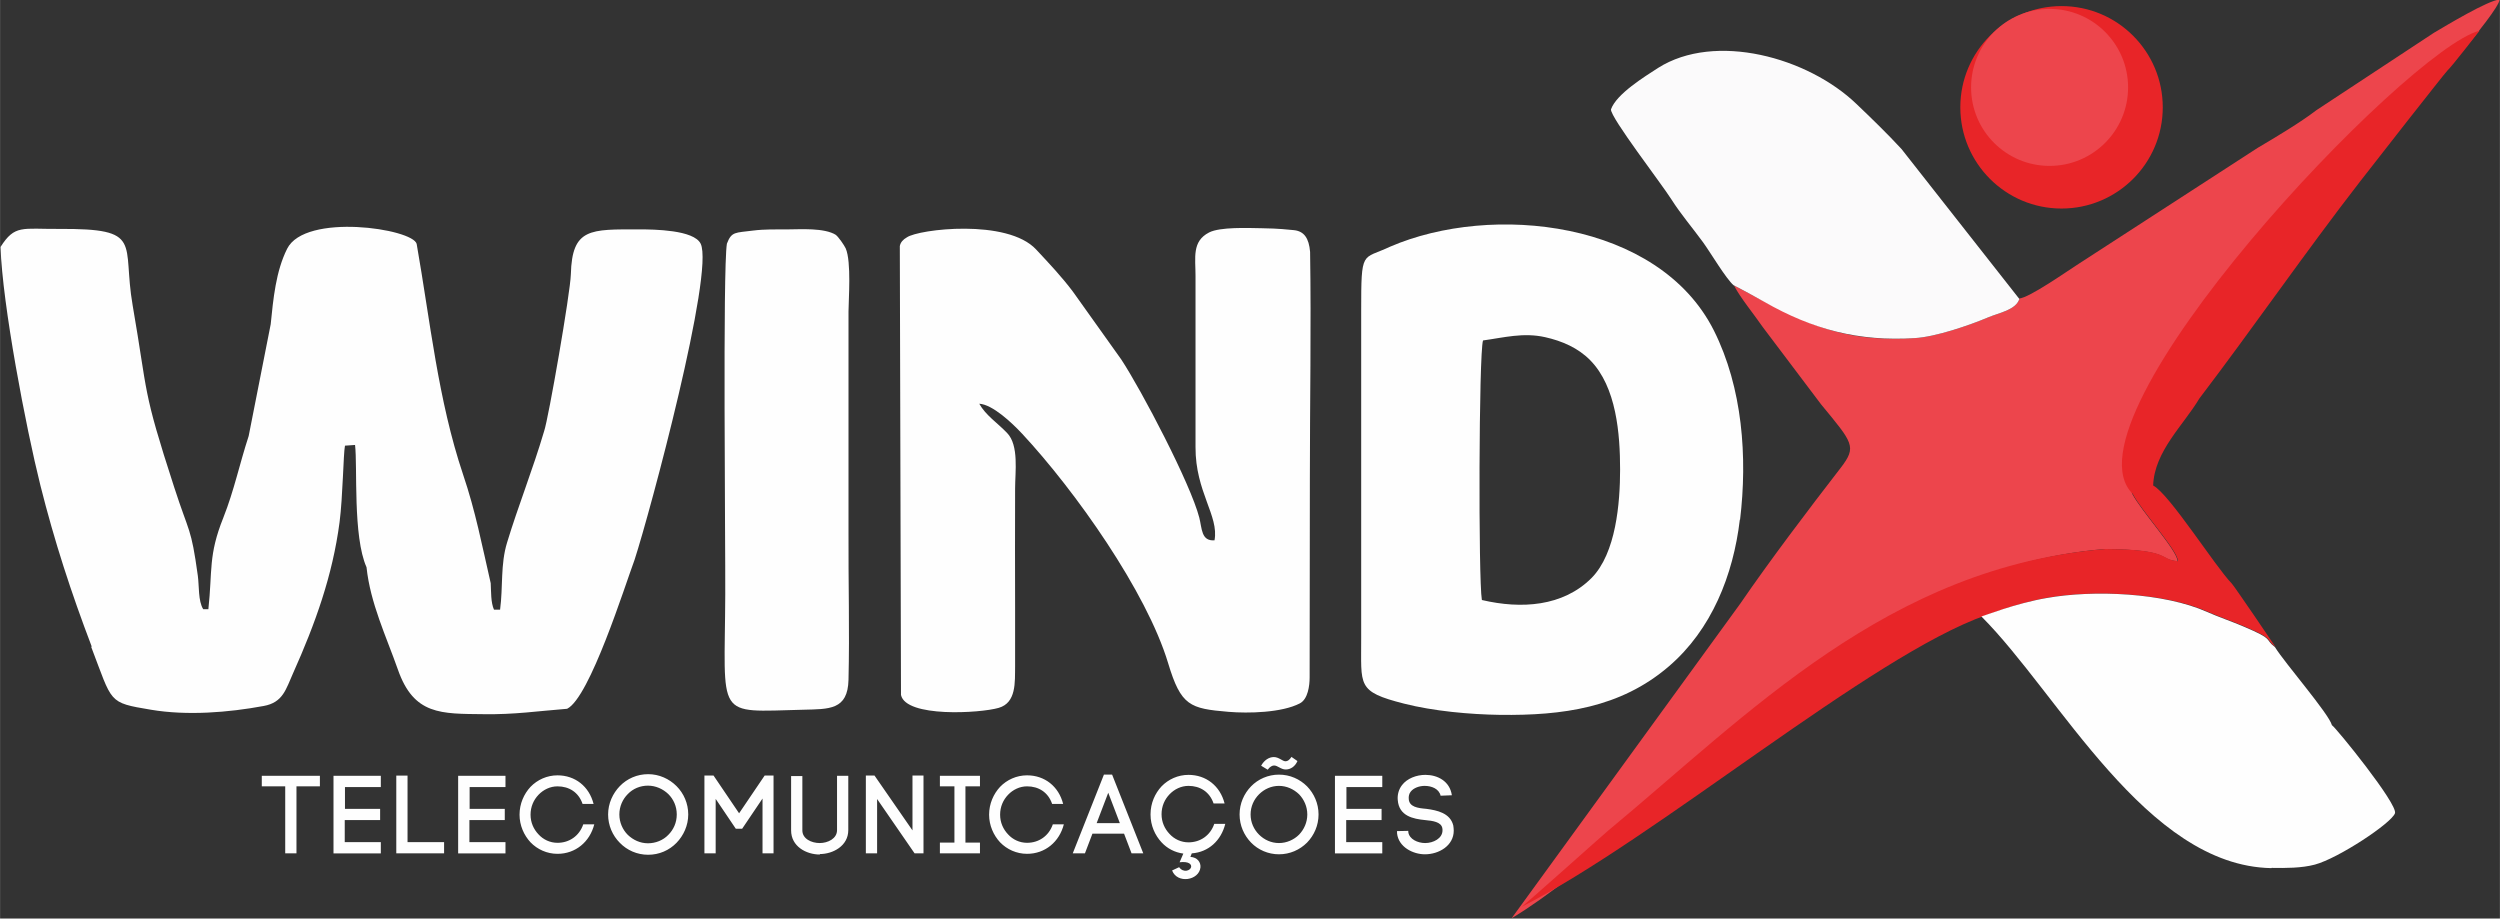 <?xml version="1.0" encoding="UTF-8"?>
<!DOCTYPE svg PUBLIC "-//W3C//DTD SVG 1.1//EN" "http://www.w3.org/Graphics/SVG/1.1/DTD/svg11.dtd">
<!-- Creator: CorelDRAW 2020 (64 Bit) -->
<svg xmlns="http://www.w3.org/2000/svg" xml:space="preserve" width="63.307mm" height="23.259mm" version="1.1" style="shape-rendering:geometricPrecision; text-rendering:geometricPrecision; image-rendering:optimizeQuality; fill-rule:evenodd; clip-rule:evenodd"
viewBox="0 0 106.69 39.2"
 xmlns:xlink="http://www.w3.org/1999/xlink"
 xmlns:xodm="http://www.corel.com/coreldraw/odm/2003">
 <rect x="0" y="0" width="106.69" height="39.2" fill="#333333" stroke="none"/>
 <defs>
  <style type="text/css">
   <![CDATA[
    .fil2 {fill:#FEFEFE}
    .fil1 {fill:#FEFEFE}
    .fil4 {fill:#E82528}
    .fil0 {fill:#ED454C}
    .fil3 {fill:#FBFAFB}
    .fil5 {fill:#FEFEFE;fill-rule:nonzero}
   ]]>
  </style>
 </defs>
 <g id="Camada_x0020_1">
  <g id="_2598272962320">
   <g>
    <path class="fil0" d="M86.18 12.76c-0.15,0.47 -0.87,0.59 -1.32,0.78 -0.83,0.35 -2.26,0.84 -3.15,0.89 -3.32,0.2 -4.84,-0.73 -7.71,-2.25 0.25,0.5 0.86,1.24 1.23,1.78l2.49 3.3c1.36,1.65 1.53,1.8 0.84,2.7 -1.37,1.77 -3.05,3.99 -4.29,5.8l-9.76 13.43c1.6,-0.96 3.25,-2.36 4.56,-3.45 2.35,-1.72 4.78,-4.44 7.16,-6.33 4.01,-3.17 8.49,-5.56 13.61,-5.98 2.86,0.03 2.26,0.46 3.09,0.52 0.01,-0.43 -1.56,-2.15 -1.93,-2.87 -0.59,-1.86 0.08,-3.8 1.34,-5.29 1.64,-2.2 3.17,-4.48 4.86,-6.56 0.74,-0.81 1.11,-1.34 1.96,-2.16 1.59,-1.54 1.54,-1.67 3.26,-3.1l1.2 -1.15c3.28,-2.93 -1.47,2.89 -1.48,2.93 0.33,-0.26 0.4,-0.37 0.59,-0.67 0.52,-0.82 3.85,-4.47 3.95,-5.1 -0.48,0.02 -2.3,1.12 -2.81,1.42l-5.01 3.3c-0.69,0.53 -1.73,1.15 -2.51,1.61l-7.61 4.93c-0.49,0.31 -2.13,1.47 -2.57,1.5z"/>
    <path class="fil1" d="M63.24 25.6c-0.15,-0.87 -0.13,-10.53 0.05,-11.07 0.88,-0.12 1.72,-0.35 2.65,-0.14 0.72,0.16 1.41,0.46 1.92,0.98 1.13,1.14 1.28,3.17 1.28,4.67 -0,1.41 -0.17,3.57 -1.22,4.63 -1.22,1.22 -3,1.33 -4.67,0.94zm11.02 -3.42c0.32,-2.66 0.11,-5.63 -1.12,-8.08 -2.36,-4.68 -9.47,-5.45 -13.82,-3.57 -1.2,0.57 -1.23,0.08 -1.23,2.76l0 13.94c0.01,2.04 -0.21,2.28 1.83,2.8 1.26,0.32 2.79,0.46 4.11,0.48 2.63,0.03 5.12,-0.29 7.19,-2.07 1.83,-1.57 2.75,-3.9 3.03,-6.26z"/>
    <path class="fil2" d="M43.62 18.51c2.27,2.44 5.31,6.74 6.23,9.79 0.55,1.83 0.93,1.94 2.58,2.08 0.84,0.07 2.27,0.04 3.04,-0.36 0.35,-0.18 0.42,-0.76 0.42,-1.11l0.01 -8.52c0,-3.23 0.06,-6.39 0.01,-9.64 -0.05,-0.58 -0.25,-0.89 -0.71,-0.93 -0.23,-0.02 -0.61,-0.07 -1.36,-0.08 -0.58,-0.01 -1.77,-0.06 -2.24,0.18 -0.74,0.38 -0.58,1.07 -0.58,1.86l0 7.3c-0.01,1.91 1.01,2.94 0.81,3.98 -0.57,0.04 -0.53,-0.5 -0.65,-0.97 -0.37,-1.44 -2.46,-5.43 -3.33,-6.75l-2.06 -2.89c-0.48,-0.64 -1.02,-1.21 -1.57,-1.8 -1.23,-1.33 -5.02,-0.87 -5.52,-0.52 -0.16,0.09 -0.27,0.21 -0.3,0.37l0.05 19.16c0.21,0.97 3.38,0.78 4.17,0.55 0.76,-0.22 0.69,-1.1 0.7,-1.77 0,-0.84 0,-1.68 -0,-2.53 -0,-1.68 -0.01,-3.37 0,-5.05 0,-0.72 0.17,-1.85 -0.34,-2.38 -0.42,-0.44 -0.91,-0.75 -1.19,-1.25 0.57,0.03 1.41,0.83 1.82,1.27z"/>
    <path class="fil3" d="M74 12.18c0.46,0.24 0.83,0.44 1.29,0.7 2.08,1.19 4.05,1.7 6.42,1.55 0.89,-0.05 2.32,-0.54 3.15,-0.89 0.45,-0.19 1.17,-0.31 1.32,-0.78l-5.03 -6.4c-0.61,-0.66 -1.28,-1.31 -1.92,-1.92 -2.08,-2 -6.04,-3.08 -8.47,-1.54 -0.57,0.37 -1.78,1.11 -2.01,1.77 -0.02,0.35 2.15,3.16 2.58,3.84 0.4,0.63 0.89,1.2 1.35,1.83 0.32,0.44 0.98,1.56 1.31,1.84z"/>
    <path class="fil4" d="M84.75 26.26c0.1,-0.02 1.28,-0.51 2.63,-0.75 1.99,-0.34 5,-0.22 6.84,0.6 0.5,0.22 1.01,0.39 1.55,0.62 1.35,0.57 0.86,0.51 1.34,0.88 -0,-0.01 -1.74,-2.57 -1.86,-2.7 -0.72,-0.74 -2.66,-3.82 -3.36,-4.19 0.05,-1.46 1.3,-2.58 1.97,-3.71 2.32,-3.05 4.54,-6.27 6.85,-9.25 0.43,-0.56 3.68,-4.71 3.74,-4.75 0.18,-0.16 1.37,-1.7 1.37,-1.7 -3.09,0.77 -18.07,16.56 -14.8,19.77 0.37,0.72 1.94,2.44 1.93,2.87 -0.83,-0.07 -0.23,-0.5 -3.09,-0.52 -9.27,0.75 -15.26,7.07 -21.23,12.02 -0.22,0.18 -3.63,3.24 -3.71,3.26 5.73,-2.9 14.93,-10.74 19.85,-12.46z"/>
    <path class="fil2" d="M35.68 10.03c-0.5,-0.32 -1.55,-0.24 -2.05,-0.24 -0.46,-0 -1.03,-0.01 -1.49,0.05 -0.76,0.1 -0.92,0.03 -1.12,0.56 -0.18,1.09 -0.06,12.78 -0.07,14.96 -0.02,5.38 -0.48,5.02 3.33,4.93 1.1,-0.03 1.9,0.02 1.93,-1.28 0.05,-2.06 -0.01,-4.2 0,-6.27l0 -9.45c0,-0.46 0.13,-2.12 -0.12,-2.69 -0.06,-0.13 -0.32,-0.51 -0.43,-0.58z"/>
    <path class="fil2" d="M96.95 37.04c0.59,0.01 1.28,0.01 1.84,-0.14 1.01,-0.27 3.27,-1.77 3.42,-2.19 0.14,-0.38 -2.53,-3.67 -2.69,-3.76 -0.13,-0.49 -2.01,-2.65 -2.43,-3.33 -0.48,-0.37 0.01,-0.31 -1.34,-0.88 -0.54,-0.23 -1.05,-0.4 -1.55,-0.62 -1.85,-0.83 -4.86,-0.95 -6.84,-0.6 -1.35,0.23 -2.7,0.77 -2.8,0.79 3.32,3.32 7.03,10.64 12.37,10.74z"/>
    <path class="fil2" d="M3.89 27.61c0.92,2.4 0.7,2.37 2.55,2.68 1.54,0.26 3.3,0.12 4.81,-0.16 0.83,-0.15 0.95,-0.72 1.26,-1.41 0.94,-2.1 1.68,-4.15 1.98,-6.44 0.14,-1.09 0.16,-2.92 0.23,-3.26l0.43 -0.03c0.11,0.92 -0.1,3.9 0.49,5.22 0.16,1.53 0.84,2.95 1.34,4.37 0.68,1.94 1.84,1.88 3.66,1.9 1.32,0.02 2.28,-0.13 3.56,-0.23 0.97,-0.48 2.47,-5.26 2.88,-6.36 0.67,-2.06 3.41,-12.28 2.82,-13.49 -0.29,-0.59 -1.99,-0.61 -2.61,-0.61 -2.1,0 -2.88,-0.07 -2.93,1.92 -0.02,0.78 -0.96,6.18 -1.14,6.69 -0.48,1.63 -1.11,3.2 -1.58,4.75 -0.29,0.94 -0.17,1.89 -0.3,2.87l-0.26 -0c-0.14,-0.31 -0.12,-0.77 -0.14,-1.13 -0.37,-1.61 -0.65,-3.08 -1.18,-4.64 -1.07,-3.19 -1.4,-6.54 -1.98,-9.84 -0.16,-0.65 -4.76,-1.34 -5.53,0.21 -0.48,0.96 -0.59,2.13 -0.7,3.22l-0.94 4.77c-0.39,1.19 -0.62,2.32 -1.08,3.48 -0.65,1.62 -0.46,2.26 -0.64,3.91l-0.22 0c-0.22,-0.35 -0.17,-1 -0.23,-1.43 -0.29,-2.1 -0.36,-1.77 -1.01,-3.78 -1.38,-4.25 -1.1,-3.88 -1.77,-7.75 -0.47,-2.7 0.51,-3.29 -3.15,-3.27 -1.57,0.01 -1.88,-0.19 -2.49,0.77 0.08,2.46 1.08,7.69 1.7,10.17 0.6,2.39 1.31,4.57 2.19,6.88z"/>
    <g>
     <path class="fil4" d="M87.98 0.26c2.39,0 4.32,1.94 4.32,4.32 0,2.39 -1.94,4.32 -4.32,4.32 -2.39,0 -4.32,-1.94 -4.32,-4.32 0,-2.39 1.94,-4.32 4.32,-4.32z"/>
     <path class="fil0" d="M87.47 0.38c1.85,0 3.35,1.5 3.35,3.35 0,1.85 -1.5,3.35 -3.35,3.35 -1.85,0 -3.35,-1.5 -3.35,-3.35 0,-1.85 1.5,-3.35 3.35,-3.35z"/>
    </g>
    <path class="fil5" d="M12.65 36.42l0 -2.86 1 0 0 -0.45 -2.48 0 0 0.45 1 0 0 2.86 0.48 0zm2.07 -1.42l1.5 0 0 -0.48 -1.5 0 0 -0.93 1.53 0 0 -0.48 -2.02 0 0 3.31 2.02 0 0 -0.48 -1.54 0 0 -0.94zm2.67 -1.9l-0.48 0 0 3.32 2.04 0 0 -0.48 -1.56 0 0 -2.84zm2.65 1.9l1.5 0 0 -0.48 -1.5 0 0 -0.93 1.53 0 0 -0.48 -2.02 0 0 3.31 2.02 0 0 -0.48 -1.54 0 0 -0.94zm2.13 -0.23c0,0.46 0.19,0.88 0.47,1.18 0.29,0.3 0.7,0.49 1.15,0.49 0.77,0 1.38,-0.51 1.57,-1.26l-0.47 0c-0.17,0.5 -0.6,0.79 -1.1,0.79 -0.32,0 -0.61,-0.14 -0.81,-0.36 -0.21,-0.22 -0.34,-0.51 -0.34,-0.84 0,-0.34 0.13,-0.63 0.34,-0.85 0.21,-0.22 0.5,-0.36 0.81,-0.36 0.49,0 0.9,0.25 1.07,0.75l0.47 0c-0.19,-0.75 -0.79,-1.22 -1.54,-1.22 -0.45,0 -0.86,0.19 -1.15,0.49 -0.28,0.3 -0.47,0.72 -0.47,1.19zm6.71 -0.01c0,0.35 -0.14,0.65 -0.36,0.87 -0.22,0.23 -0.54,0.36 -0.87,0.36 -0.33,0 -0.63,-0.14 -0.86,-0.36 -0.22,-0.22 -0.36,-0.53 -0.36,-0.87 0,-0.34 0.14,-0.65 0.36,-0.87 0.22,-0.23 0.53,-0.36 0.86,-0.36 0.33,0 0.64,0.14 0.87,0.36 0.22,0.22 0.36,0.52 0.36,0.87zm-2.93 0c0,0.47 0.19,0.9 0.5,1.21 0.31,0.32 0.74,0.51 1.21,0.51 0.47,0 0.9,-0.19 1.21,-0.51 0.3,-0.31 0.5,-0.74 0.5,-1.21 0,-0.47 -0.19,-0.9 -0.5,-1.21 -0.31,-0.31 -0.74,-0.51 -1.21,-0.51 -0.47,0 -0.9,0.19 -1.21,0.51 -0.3,0.31 -0.5,0.74 -0.5,1.21zm4.58 -0.68l0.87 1.29 0.27 0 0.87 -1.29 0 2.34 0.47 0 0 -3.32 -0.38 0 -1.09 1.61 -1.09 -1.61 -0.39 0 0 3.32 0.48 0 0 -2.34zm4.45 2.37c0.57,0 1.22,-0.35 1.22,-1.02l0 -2.32 -0.48 0 0 2.32c0,0.36 -0.39,0.55 -0.74,0.55 -0.35,0 -0.74,-0.18 -0.74,-0.54l0 -2.32 -0.48 0 0 2.32c0,0.68 0.64,1.03 1.23,1.03zm2.45 -0.03l0 -2.32 1.6 2.32 0.38 0 0 -3.32 -0.47 0 0 2.34 -1.62 -2.34 -0.37 0 0 3.32 0.48 0zm4.39 -3.31l-1.71 0 0 0.45 0.62 0 0 2.4 -0.62 0 0 0.46 1.71 0 0 -0.46 -0.62 0 0 -2.4 0.62 0 0 -0.45zm0.39 1.66c0,0.46 0.19,0.88 0.47,1.18 0.29,0.3 0.7,0.49 1.15,0.49 0.77,0 1.38,-0.51 1.57,-1.26l-0.47 0c-0.17,0.5 -0.6,0.79 -1.1,0.79 -0.32,0 -0.61,-0.14 -0.81,-0.36 -0.21,-0.22 -0.34,-0.51 -0.34,-0.84 0,-0.34 0.13,-0.63 0.34,-0.85 0.21,-0.22 0.5,-0.36 0.81,-0.36 0.49,0 0.9,0.25 1.07,0.75l0.47 0c-0.19,-0.75 -0.79,-1.22 -1.54,-1.22 -0.45,0 -0.86,0.19 -1.15,0.49 -0.28,0.3 -0.47,0.72 -0.47,1.19zm5.08 -0.95l0.5 1.31 -0.99 0 0.5 -1.31zm0.99 2.6l0.51 0 -1.33 -3.36 -0.35 0 -1.33 3.36 0.52 0 0.32 -0.84 1.35 0 0.32 0.84zm0.82 -1.65c0,0.46 0.19,0.88 0.47,1.18 0.24,0.26 0.56,0.43 0.93,0.48l-0.16 0.37c0.41,-0.05 0.52,0.1 0.49,0.21 -0.03,0.14 -0.32,0.26 -0.51,0l-0.3 0.14c0.22,0.58 1.15,0.43 1.21,-0.13 0.02,-0.22 -0.13,-0.43 -0.43,-0.45l0.06 -0.15c0.71,-0.05 1.25,-0.54 1.43,-1.26l-0.47 0c-0.17,0.5 -0.6,0.79 -1.1,0.79 -0.32,0 -0.61,-0.14 -0.81,-0.36 -0.21,-0.22 -0.34,-0.51 -0.34,-0.84 0,-0.34 0.13,-0.63 0.34,-0.85 0.21,-0.22 0.5,-0.36 0.81,-0.36 0.49,0 0.9,0.25 1.07,0.75l0.47 0c-0.19,-0.75 -0.79,-1.22 -1.54,-1.22 -0.45,0 -0.86,0.19 -1.15,0.49 -0.28,0.3 -0.47,0.72 -0.47,1.19zm6.01 -2.46c-0.08,0.12 -0.16,0.18 -0.25,0.18 -0.13,-0 -0.28,-0.18 -0.5,-0.18 -0.2,0 -0.41,0.13 -0.54,0.37l0.28 0.17c0.09,-0.13 0.2,-0.18 0.27,-0.18 0.16,0 0.29,0.17 0.5,0.17 0.21,-0 0.4,-0.13 0.5,-0.36l-0.26 -0.18zm0.68 2.45c0,0.34 -0.14,0.64 -0.35,0.86 -0.22,0.22 -0.53,0.36 -0.86,0.36 -0.33,0 -0.63,-0.14 -0.85,-0.36 -0.22,-0.22 -0.36,-0.52 -0.36,-0.86 0,-0.34 0.14,-0.64 0.36,-0.86 0.22,-0.22 0.52,-0.36 0.85,-0.36 0.33,0 0.63,0.14 0.86,0.36 0.21,0.22 0.35,0.52 0.35,0.86zm-2.89 0c0,0.47 0.19,0.89 0.49,1.2 0.3,0.31 0.73,0.5 1.19,0.5 0.47,0 0.89,-0.19 1.2,-0.5 0.3,-0.31 0.49,-0.73 0.49,-1.2 0,-0.47 -0.19,-0.89 -0.49,-1.2 -0.31,-0.31 -0.73,-0.5 -1.2,-0.5 -0.46,0 -0.89,0.19 -1.19,0.5 -0.3,0.31 -0.49,0.73 -0.49,1.2zm4.56 0.24l1.5 0 0 -0.48 -1.5 0 0 -0.93 1.53 0 0 -0.48 -2.02 0 0 3.31 2.02 0 0 -0.48 -1.54 0 0 -0.94zm4.5 -1.06c-0.09,-0.61 -0.62,-0.87 -1.13,-0.87 -0.38,0 -0.78,0.15 -1,0.44 -0.14,0.18 -0.2,0.41 -0.18,0.63l0 -0c0.05,0.69 0.66,0.81 1.17,0.86 0.33,0.03 0.67,0.08 0.73,0.33 0.01,0.04 0.01,0.08 0.01,0.11 0,0.34 -0.39,0.54 -0.74,0.54 -0.31,0 -0.68,-0.16 -0.72,-0.47l0 0.02 -0 -0.07 -0.48 0.01 0 0.09c0.06,0.59 0.68,0.9 1.19,0.9 0.6,0 1.23,-0.37 1.23,-1.01 0,-0.07 -0.01,-0.15 -0.02,-0.22 -0.13,-0.53 -0.69,-0.65 -1.15,-0.71 -0.36,-0.03 -0.73,-0.08 -0.75,-0.42 -0.01,-0.11 0.01,-0.22 0.08,-0.31 0.13,-0.17 0.38,-0.25 0.6,-0.25 0.29,-0 0.61,0.12 0.68,0.42l0.47 -0.02z"/>
   </g>
  </g>
 </g>
</svg>
